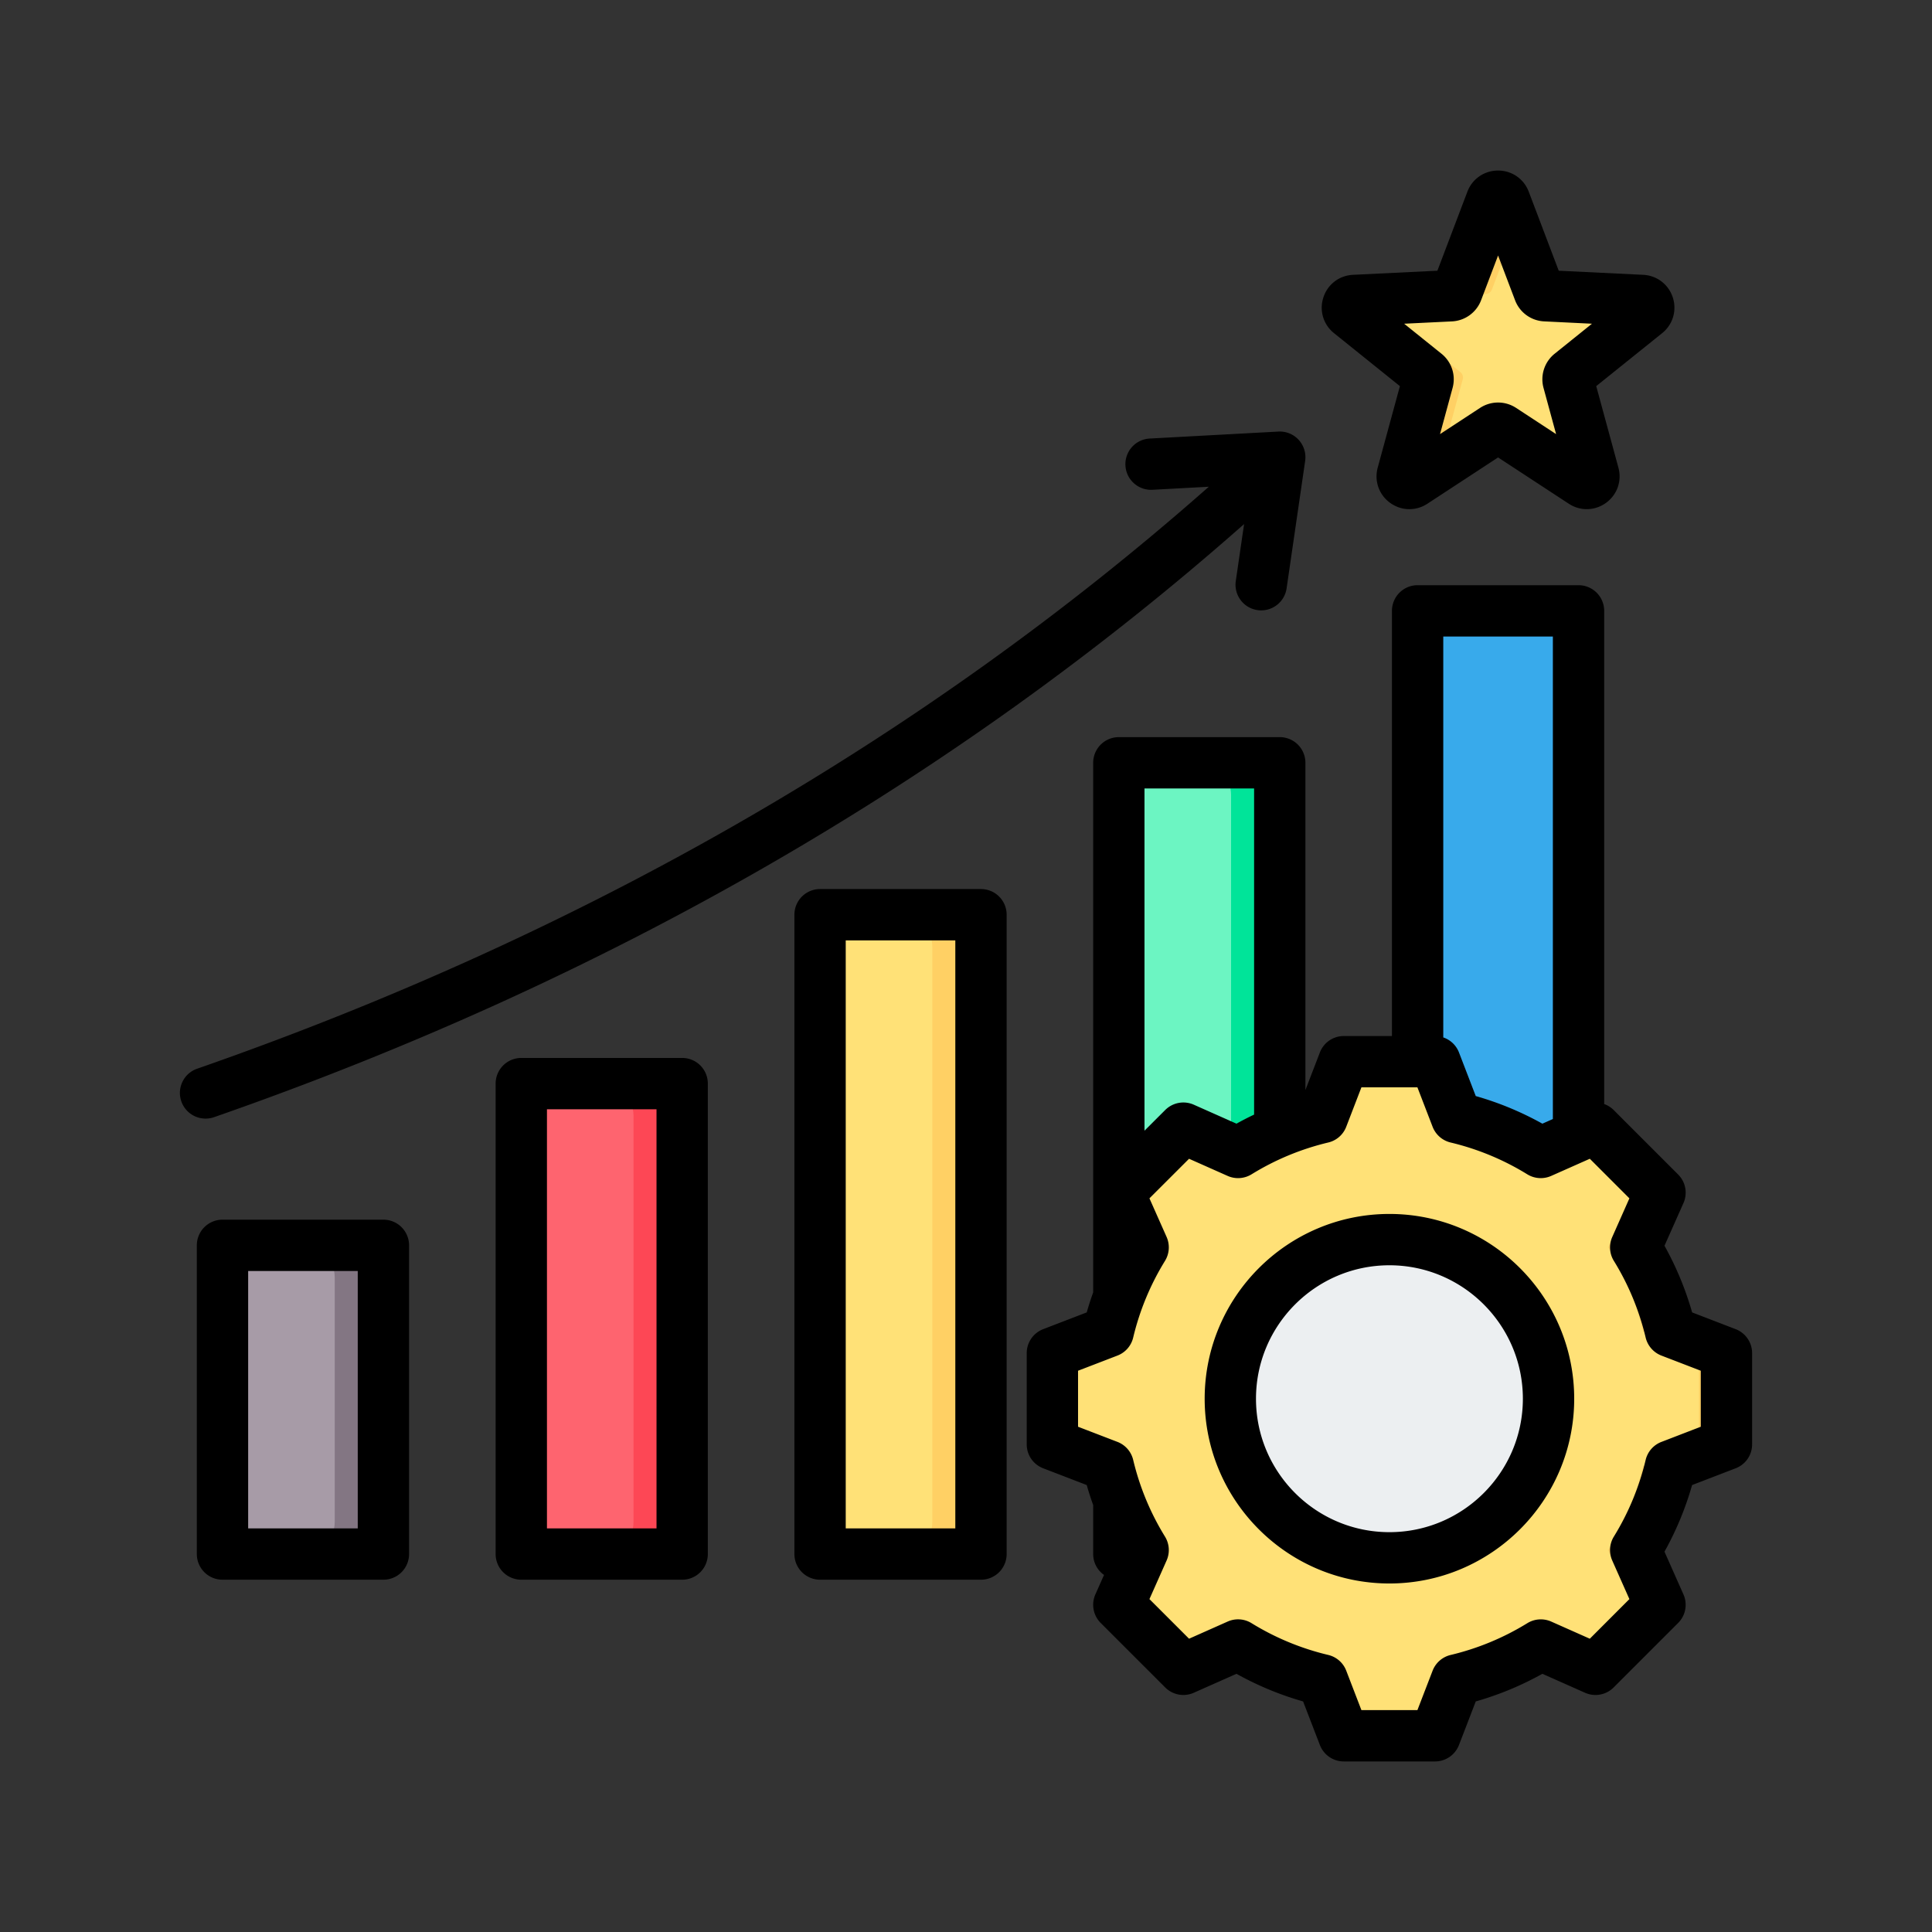 <svg xmlns="http://www.w3.org/2000/svg" version="1.1" xmlns:xlink="http://www.w3.org/1999/xlink" width="512" height="512" x="0" y="0" viewBox="0 0 512 512" style="enable-background:new 0 0 512 512" xml:space="preserve" class=""><rect x="0" y="0" width="512" height="512" fill="#333333" stroke="none"/><g transform="matrix(0.85,0,0,0.85,38.4,38.4)"><g fill-rule="evenodd" clip-rule="evenodd"><path fill="#a79ba7" d="M34.173 343.093H64.34c5.508 0 10 4.492 10 10v76.245c0 5.508-4.492 10-10 10H34.173c-5.508 0-10-4.492-10-10v-76.245c0-5.508 4.492-10 10-10z" opacity="1" data-original="#a79ba7"></path><path fill="#837683" d="M49.185 343.093H64.34c5.508 0 10 4.492 10 10v76.245c0 5.508-4.492 10-10 10H49.185c5.508 0 10-4.492 10-10v-76.245c0-5.508-4.492-10-10-10z" opacity="1" data-original="#837683"></path><path fill="#fe646f" d="M157.495 292.667h-30.169c-5.508 0-10 4.492-10 10v126.671c0 5.508 4.492 10 10 10h30.169c5.508 0 10-4.492 10-10V302.667c0-5.508-4.492-10-10-10z" opacity="1" data-original="#fe646f"></path><path fill="#fd4755" d="M157.495 292.667H142.34c5.508 0 10 4.492 10 10v126.671c0 5.508-4.492 10-10 10h15.155c5.508 0 10-4.492 10-10V302.667c0-5.508-4.492-10-10-10z" opacity="1" data-original="#fd4755" class=""></path><path fill="#ffe177" d="M250.649 240.012h-30.168c-5.508 0-10 4.492-10 9.999v179.326c0 5.508 4.492 10 10 10h30.168c5.508 0 10-4.492 10-10V250.012c-.001-5.508-4.493-10-10-10z" opacity="1" data-original="#ffe177"></path><path fill="#ffd064" d="M250.649 240.012h-15.155c5.508 0 10 4.492 10 9.999v179.326c0 5.508-4.492 10-10 10h15.155c5.508 0 10-4.492 10-10V250.012c-.001-5.508-4.493-10-10-10z" opacity="1" data-original="#ffd064"></path><path fill="#6cf5c2" d="M313.632 192.645H343.8c5.508 0 10 4.492 10 10v226.693c0 5.508-4.492 10-10 10h-30.168c-5.508 0-10-4.492-10-10V202.645c0-5.508 4.492-10 10-10z" opacity="1" data-original="#6cf5c2"></path><path fill="#00e499" d="M328.645 192.645H343.8c5.508 0 10 4.492 10 10v226.693c0 5.508-4.492 10-10 10h-15.155c5.508 0 10-4.492 10-10V202.645c0-5.508-4.492-10-10-10z" opacity="1" data-original="#00e499" class=""></path><path fill="#38aaeb" d="M436.952 145.278h-30.168c-5.508 0-10 4.492-10 10v281.03c0 5.508 4.492 10 10 10h30.168c5.508 0 10-4.492 10-10v-281.03c-.001-5.508-4.493-10-10-10z" opacity="1" data-original="#8ac9fe" class=""></path><path fill="#38aaeb" d="M436.952 145.278h-15.155c5.508 0 10 4.492 10 10v281.03c0 5.508-4.492 10-10 10h15.155c5.508 0 10-4.492 10-10v-281.03c-.001-5.508-4.493-10-10-10z" opacity="1" data-original="#60b7ff" class=""></path><path fill="#ffe177" d="M423.951 17.429 434.647 45.6a2.187 2.187 0 0 0 1.975 1.435l30.097 1.467c2.047.1 2.885 2.679 1.288 3.962L444.52 71.342a2.186 2.186 0 0 0-.754 2.321l7.905 29.077c.538 1.977-1.656 3.571-3.37 2.449l-25.212-16.504a2.188 2.188 0 0 0-2.441 0l-25.211 16.504c-1.715 1.123-3.908-.471-3.37-2.449l7.905-29.078a2.186 2.186 0 0 0-.754-2.321l-23.487-18.878c-1.597-1.284-.759-3.862 1.288-3.962l30.097-1.467a2.188 2.188 0 0 0 1.975-1.435l10.696-28.171c.721-1.904 3.441-1.904 4.164.001z" opacity="1" data-original="#ffe177"></path><path fill="#ffd064" d="m423.951 17.429 3.26 8.587-7.234 19.053a2.188 2.188 0 0 1-1.975 1.435l-30.098 1.467c-2.047.1-2.885 2.678-1.288 3.962l23.487 18.878c.706.567.992 1.447.754 2.321l-7.263 26.715-8.161 5.342c-1.715 1.123-3.908-.471-3.37-2.449l7.905-29.078a2.186 2.186 0 0 0-.754-2.321l-23.487-18.878c-1.597-1.284-.759-3.862 1.288-3.962l30.097-1.467a2.188 2.188 0 0 0 1.975-1.435l10.696-28.171c.725-1.904 3.445-1.904 4.168.001zm26.725 81.657-20.519-13.432a2.188 2.188 0 0 0-2.441 0l-4.629 3.03 25.212 16.504c1.714 1.123 3.908-.471 3.37-2.449z" opacity="1" data-original="#ffd064"></path><path fill="#ffe177" d="M408.917 303.247a89.702 89.702 0 0 1 26.261 10.887l17.065-7.579 20.113 20.112-7.577 17.06a89.671 89.671 0 0 1 10.889 26.268l17.41 6.701v28.443l-17.414 6.703a89.691 89.691 0 0 1-10.887 26.261l7.579 17.065-20.112 20.113-17.06-7.577a89.644 89.644 0 0 1-26.268 10.889l-6.701 17.41h-28.443l-6.703-17.414a89.691 89.691 0 0 1-26.261-10.887l-17.065 7.579-20.113-20.112 7.577-17.059a89.655 89.655 0 0 1-10.889-26.268l-17.41-6.701v-28.443l17.412-6.702a89.678 89.678 0 0 1 10.888-26.263l-7.578-17.063 20.112-20.113 17.065 7.579a89.702 89.702 0 0 1 26.261-10.887l6.703-17.414h28.442z" opacity="1" data-original="#ffe177"></path><path fill="#ffd064" d="m340.808 467.701-17.065 7.579-2.627-2.628 15.999-7.106a88.572 88.572 0 0 0 3.693 2.155zm68.109-164.454a89.702 89.702 0 0 1 26.261 10.887l-4.851 2.154c-8.121-5-20.676-10.833-29.954-13.041l-6.703-17.414h8.544zm26.267 164.456a89.644 89.644 0 0 1-26.268 10.889l-6.701 17.41h-8.544l6.701-17.41c9.28-2.208 21.838-8.041 29.961-13.043zM321.115 309.182l2.628-2.628 17.065 7.579a90.83 90.83 0 0 0-3.693 2.154zm125.212 0 5.916-2.628 20.113 20.112-7.577 17.06a89.671 89.671 0 0 1 10.889 26.268l17.41 6.701v28.443l-17.414 6.703a89.691 89.691 0 0 1-10.887 26.261l7.579 17.065-20.112 20.113-5.916-2.628 17.485-17.485-7.579-17.065a89.664 89.664 0 0 0 10.887-26.261l17.414-6.703v-28.443l-17.41-6.701a89.671 89.671 0 0 0-10.889-26.268l7.577-17.06z" opacity="1" data-original="#ffd064"></path><circle cx="387.993" cy="390.917" r="49.601" fill="#eceff1" transform="rotate(-49.75 387.925 390.956)" opacity="1" data-original="#eceff1" class=""></circle><path fill="#d1d1d6" d="M387.993 341.316c-27.396 0-49.601 22.205-49.601 49.601s22.205 49.601 49.601 49.601c1.328 0 2.644-.053 3.945-.156-25.551-2.011-45.656-23.377-45.656-49.445 0-26.069 20.105-47.435 45.656-49.445a50.489 50.489 0 0 0-3.945-.156z" opacity="1" data-original="#d1d1d6" class=""></path><path d="M388.01 432.517c-22.941 0-41.599-18.658-41.599-41.6 0-22.941 18.658-41.609 41.599-41.609s41.609 18.667 41.609 41.609-18.667 41.6-41.609 41.6zm0-99.211c-31.757 0-57.598 25.841-57.598 57.612 0 31.762 25.841 57.598 57.598 57.598 31.762 0 57.612-25.836 57.612-57.598.001-31.771-25.85-57.612-57.612-57.612zm97.08 66.343v-17.462l-12.28-4.726a8.035 8.035 0 0 1-4.909-5.611 81.287 81.287 0 0 0-9.922-23.93 7.986 7.986 0 0 1-.485-7.441l5.338-12.04-12.341-12.341-12.049 5.352a8.02 8.02 0 0 1-7.441-.499 81.469 81.469 0 0 0-23.921-9.922 8.008 8.008 0 0 1-5.606-4.909l-4.73-12.285h-17.463l-4.73 12.285a7.962 7.962 0 0 1-5.606 4.909 81.463 81.463 0 0 0-23.92 9.922 8.017 8.017 0 0 1-7.442.499l-12.04-5.352-12.351 12.341 5.352 12.04a8.038 8.038 0 0 1-.499 7.451 81.616 81.616 0 0 0-9.922 23.92 7.993 7.993 0 0 1-4.909 5.611l-12.28 4.726v17.462l12.28 4.721a8.002 8.002 0 0 1 4.909 5.615 81.548 81.548 0 0 0 9.922 23.925 8.012 8.012 0 0 1 .499 7.437l-5.352 12.04 12.351 12.351 12.04-5.352a7.978 7.978 0 0 1 7.442.504 81.44 81.44 0 0 0 23.92 9.908 7.983 7.983 0 0 1 5.606 4.909l4.73 12.29h17.463l4.73-12.28a8.008 8.008 0 0 1 5.606-4.909 81.476 81.476 0 0 0 23.934-9.917 8.01 8.01 0 0 1 7.437-.504l12.04 5.352 12.341-12.351-5.352-12.04a8.025 8.025 0 0 1 .499-7.437 81.413 81.413 0 0 0 9.922-23.925 7.995 7.995 0 0 1 4.909-5.606zM345.823 200.642V302.33a90.383 90.383 0 0 0-5.493 2.829l-13.321-5.921a8.012 8.012 0 0 0-8.901 1.662l-6.458 6.448V200.642zm93.149-47.365v150.432l-3.271 1.45a97.408 97.408 0 0 0-20.771-8.609l-5.229-13.589a7.982 7.982 0 0 0-4.9-4.693V153.277zm57 215.952L482.388 364a97.504 97.504 0 0 0-8.618-20.781l5.912-13.297a7.985 7.985 0 0 0-1.652-8.91L457.922 300.9a7.912 7.912 0 0 0-2.951-1.859V145.275a8.001 8.001 0 0 0-8.002-8.002h-50.171a7.997 7.997 0 0 0-7.997 8.002v132.56h-15.01a7.98 7.98 0 0 0-7.461 5.126l-4.509 11.706V192.645a8.001 8.001 0 0 0-8.002-8.002h-50.171a8 8 0 0 0-7.997 8.002v165.122a98.224 98.224 0 0 0-2.01 6.232l-13.584 5.229a8.008 8.008 0 0 0-5.126 7.47v28.439a7.983 7.983 0 0 0 5.126 7.461l13.584 5.229a95.465 95.465 0 0 0 2.01 6.241v15.269c0 2.692 1.337 5.069 3.38 6.524l-2.692 6.058a8.01 8.01 0 0 0 1.652 8.901l20.117 20.108a7.99 7.99 0 0 0 8.901 1.662l13.321-5.912a97.727 97.727 0 0 0 20.771 8.614l5.229 13.579a7.99 7.99 0 0 0 7.461 5.13h28.439a8.014 8.014 0 0 0 7.47-5.13l5.229-13.579a97.403 97.403 0 0 0 20.771-8.614l13.311 5.912a7.997 7.997 0 0 0 8.91-1.662l20.108-20.108a7.978 7.978 0 0 0 1.652-8.901l-5.912-13.32a96.99 96.99 0 0 0 8.609-20.771l13.594-5.229a7.974 7.974 0 0 0 5.116-7.461v-28.439a7.998 7.998 0 0 0-5.116-7.47zM407.52 55.026a10.249 10.249 0 0 0 9.07-6.585l5.3-13.961 5.3 13.961a10.205 10.205 0 0 0 9.061 6.58l14.911.73-11.631 9.352a10.23 10.23 0 0 0-3.474 10.657l3.921 14.408-12.488-8.18a10.253 10.253 0 0 0-11.212.005l-12.487 8.176 3.916-14.408a10.2 10.2 0 0 0-3.46-10.652l-11.64-9.357zm-36.779 3.671 20.541 16.512-6.924 25.431c-1.115 4.137.391 8.439 3.865 10.958 1.807 1.308 3.907 1.972 6.01 1.972 1.939 0 3.888-.56 5.611-1.69l22.047-14.436 22.052 14.436c3.577 2.349 8.138 2.236 11.607-.282 3.474-2.518 4.98-6.816 3.86-10.958l-6.919-25.431 20.55-16.512c3.342-2.683 4.641-7.055 3.323-11.132-1.332-4.076-4.952-6.848-9.23-7.056l-26.335-1.28-9.348-24.641c-1.521-4.005-5.267-6.589-9.56-6.589-4.288 0-8.049 2.584-9.569 6.589l-9.353 24.641-26.316 1.28c-4.293.207-7.912 2.979-9.23 7.056-1.333 4.076-.024 8.449 3.318 11.132zm-351.83 244.88a7.993 7.993 0 0 1-7.55-5.37c-1.459-4.17.753-8.731 4.919-10.181 120.491-41.962 226.514-102.972 315.431-181.45l-17.58.951c-4.41.235-8.181-3.14-8.421-7.55a7.998 7.998 0 0 1 7.55-8.425l40.131-2.174a7.991 7.991 0 0 1 6.34 2.593 8.042 8.042 0 0 1 2.01 6.547l-5.789 39.759a8.007 8.007 0 0 1-9.07 6.763c-4.382-.635-7.399-4.697-6.769-9.07l2.589-17.754c-90.57 80.031-198.513 142.209-321.16 184.924-.871.3-1.76.437-2.631.437zm47.45 127.759H32.194v-80.248h34.167zm8.002-96.246H24.192a8.001 8.001 0 0 0-8.002 8.002v96.246a8.001 8.001 0 0 0 8.002 8.002h50.171a7.997 7.997 0 0 0 7.997-8.002v-96.246a7.998 7.998 0 0 0-7.997-8.002zm85.147 96.246V300.668h-34.158v130.668zm8.002-146.671H117.35a7.997 7.997 0 0 0-7.997 8.002v146.671a7.997 7.997 0 0 0 7.997 8.002h50.161a7.997 7.997 0 0 0 7.997-8.002V292.667a7.995 7.995 0 0 0-7.996-8.002zm85.157 146.671V248.012h-34.167v183.324zm8.001-199.327H210.5a7.997 7.997 0 0 0-7.997 8.002v199.327a7.997 7.997 0 0 0 7.997 8.002h50.171a8.001 8.001 0 0 0 8.002-8.002V240.011a8.003 8.003 0 0 0-8.003-8.002z" fill="#000000" opacity="1" data-original="#000000" class=""></path></g></g></svg>
